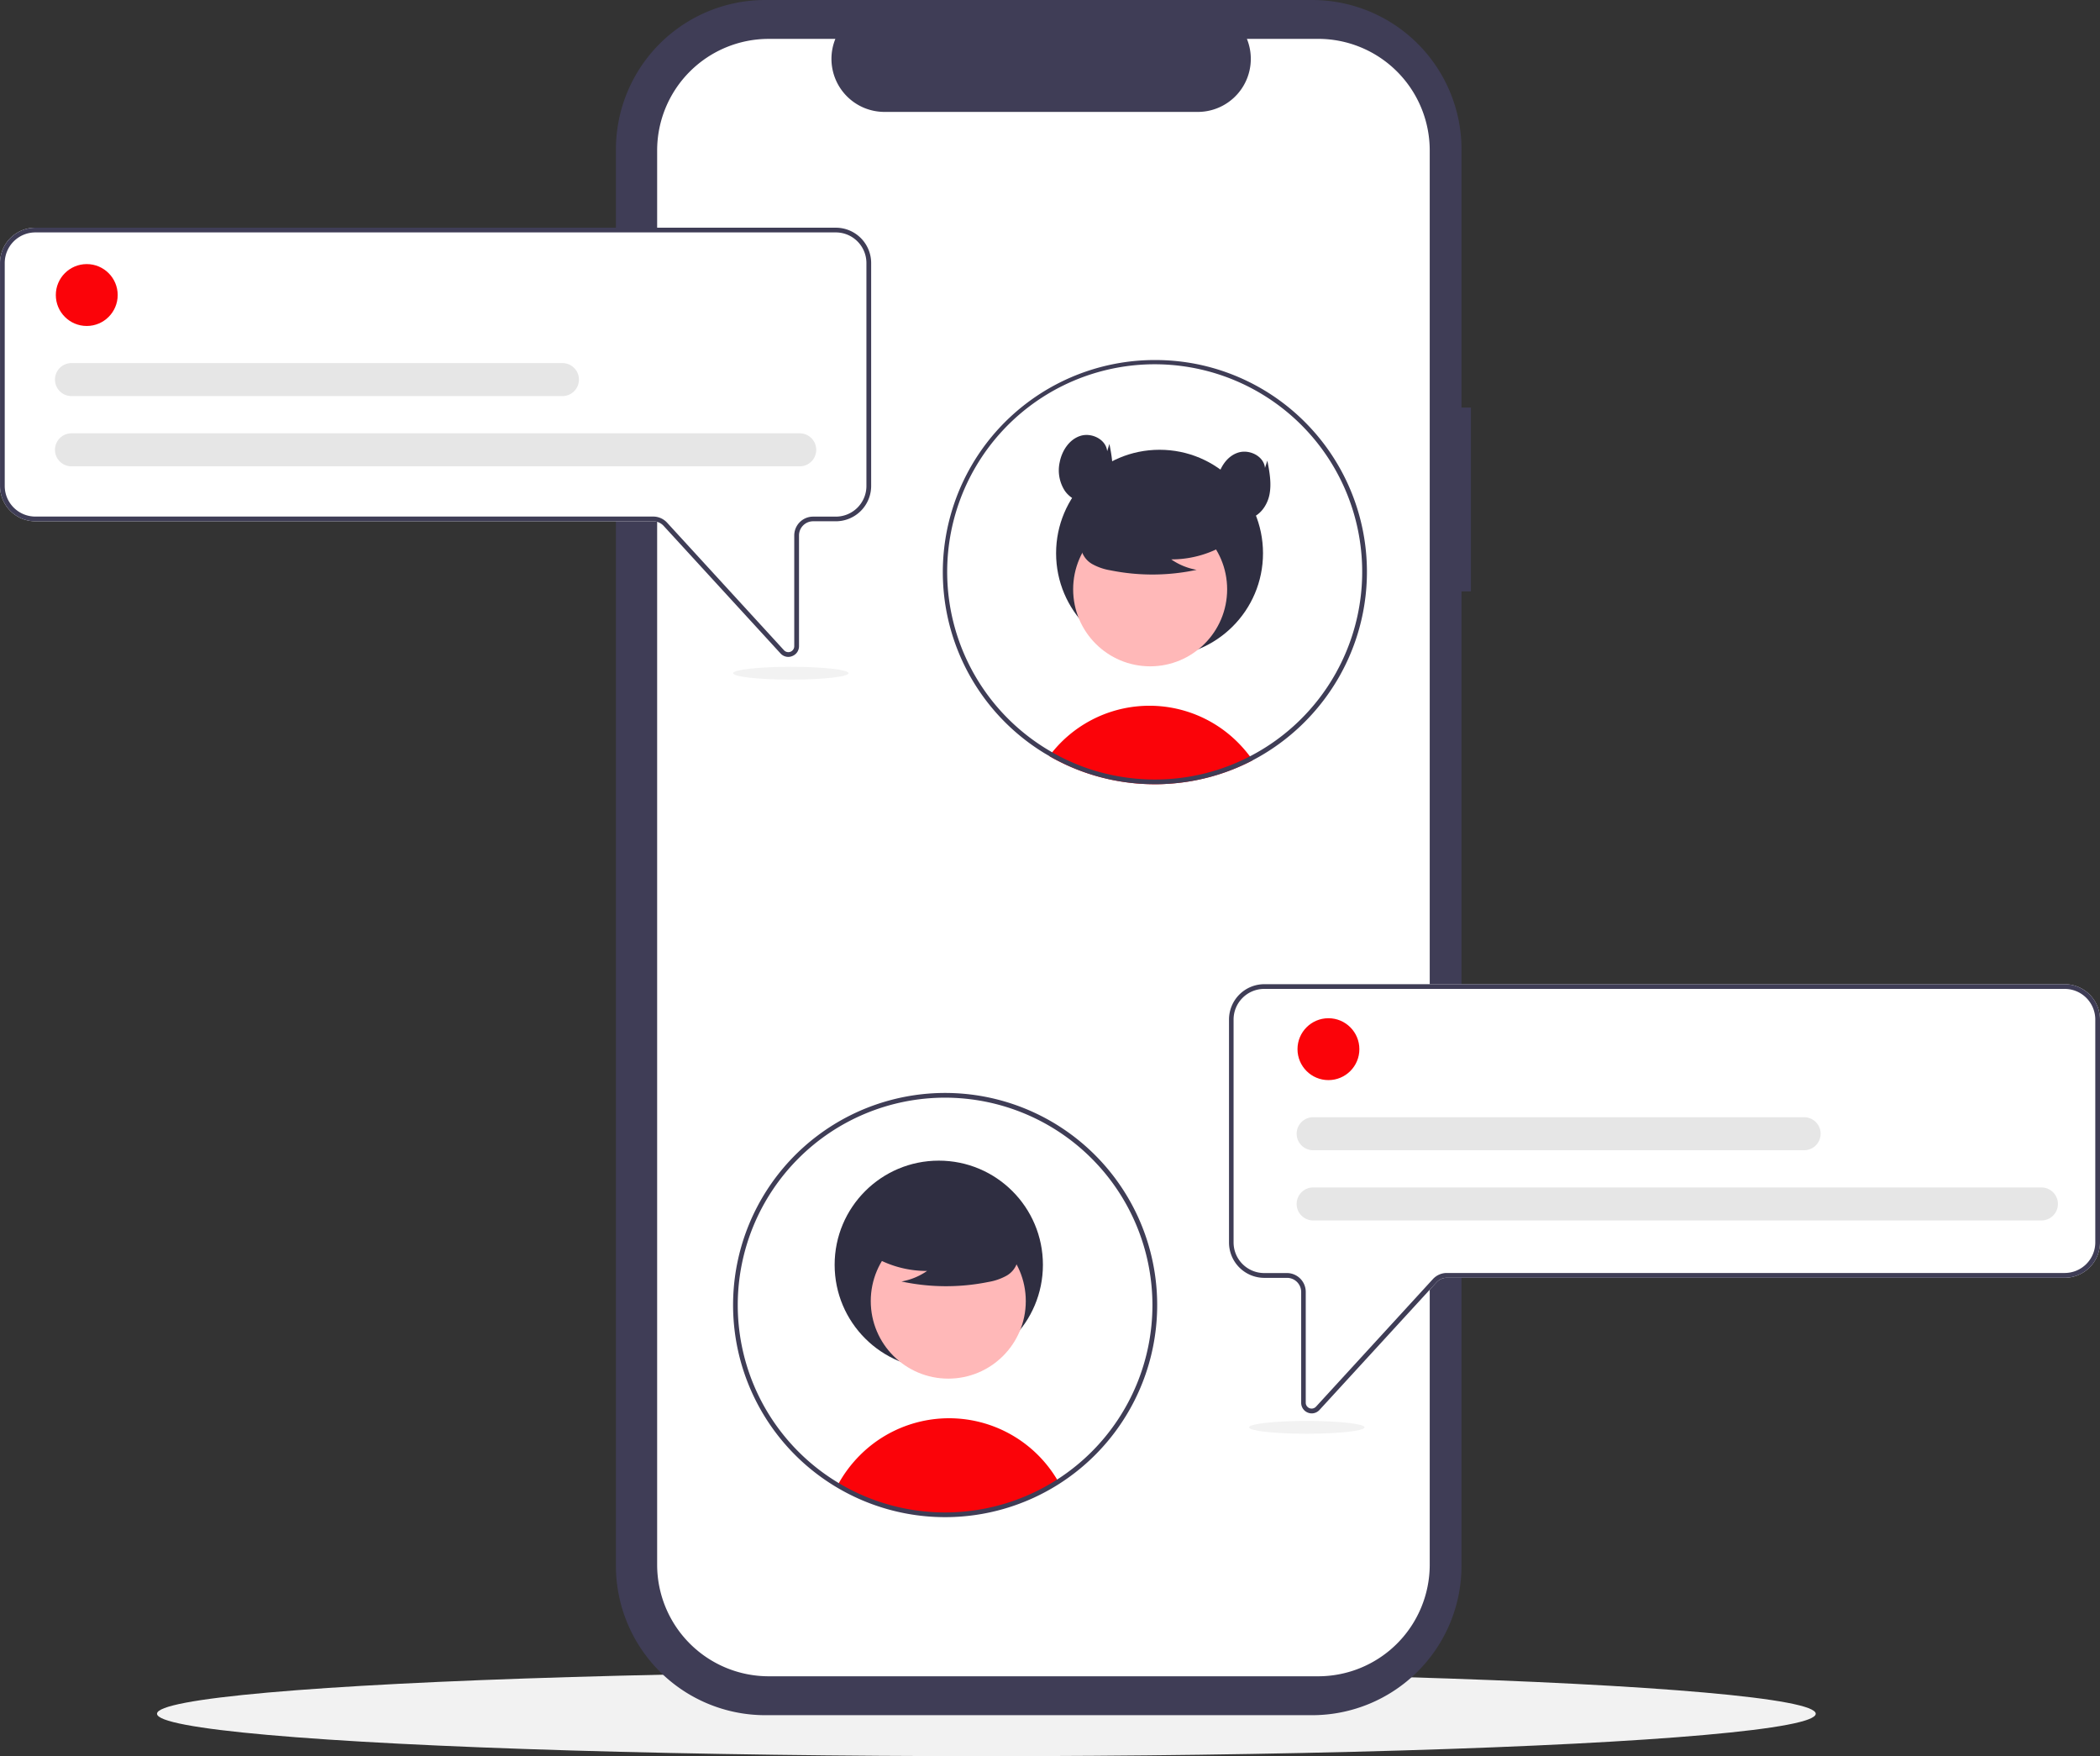 <svg id="Layer_1" data-name="Layer 1" xmlns="http://www.w3.org/2000/svg" viewBox="0 0 891.29 745.19"><rect x="0" y="0" width="891.29" height="745.19" fill="#333333" stroke="none"/><defs><style>.cls-1{fill:#f2f2f2;}.cls-2{fill:#3f3d56;}.cls-3{fill:#fff;}.cls-4{fill:#fb0309;}.cls-5{fill:#2f2e41;}.cls-6{fill:#ffb8b8;}.cls-7{fill:#e6e6e6;}</style></defs><title>chat</title><ellipse class="cls-1" cx="418.64" cy="727.19" rx="352" ry="18"/><path class="cls-2" d="M636.18,184.88h-4V75.33a63.41,63.41,0,0,0-63.4-63.4H336.69a63.41,63.41,0,0,0-63.4,63.4v601a63.41,63.41,0,0,0,63.4,63.4H568.78a63.41,63.41,0,0,0,63.4-63.4V262.86h4Z" transform="translate(-11.88 -11.93)"/><path class="cls-3" d="M618.69,75.78V675.87a47.35,47.35,0,0,1-47.35,47.35H338.14a47.35,47.35,0,0,1-47.35-47.35V75.78a47.35,47.35,0,0,1,47.35-47.35h28.29a22.51,22.51,0,0,0,12.36,29.33,22.74,22.74,0,0,0,8.47,1.66h133a22.51,22.51,0,0,0,20.83-31h30.29A47.36,47.36,0,0,1,618.69,75.78Z" transform="translate(-11.88 -11.93)"/><path class="cls-4" d="M543.56,334.53q-2.32,1.22-4.73,2.3-2.19,1-4.45,1.86l-1.67.63a89.24,89.24,0,0,1-13.6,3.75c-2.29.45-4.61.81-7,1.06q-2.91.33-5.88.47c-1.41.07-2.82.1-4.24.1a89.75,89.75,0,0,1-16.76-1.57c-1.44-.26-2.85-.57-4.26-.91A88.54,88.54,0,0,1,461.34,335c-.56-.28-1.12-.58-1.68-.87-.83-.44-1.64-.9-2.45-1.38.39-.54.81-1.07,1.24-1.59a53,53,0,0,1,74.58-8,54.28,54.28,0,0,1,4.29,3.87,55.38,55.38,0,0,1,5.06,5.86C542.79,333.42,543.18,334,543.56,334.53Z" transform="translate(-11.88 -11.93)"/><circle class="cls-5" cx="492.14" cy="234.76" r="43.91"/><circle class="cls-6" cx="488.15" cy="250.06" r="32.68"/><path class="cls-5" d="M534.37,241.44a44.55,44.55,0,0,1-25.4,7.85,27.31,27.31,0,0,0,10.79,4.44,89.76,89.76,0,0,1-36.61.2,23.69,23.69,0,0,1-7.66-2.63,9.7,9.7,0,0,1-4.73-6.33c-.81-4.58,2.77-8.75,6.49-11.56a47.85,47.85,0,0,1,40.21-8c4.49,1.16,9,3.12,11.91,6.73s3.79,9.17,1,12.89Z" transform="translate(-11.88 -11.93)"/><path class="cls-2" d="M502,164.7a90,90,0,0,0-46.84,166.83l.58.34,1.44.84c.81.48,1.62.94,2.45,1.38.56.29,1.12.59,1.68.87A88.54,88.54,0,0,0,481,342.22c1.41.34,2.82.65,4.26.91A89.75,89.75,0,0,0,502,344.7c1.42,0,2.83,0,4.24-.1,2-.09,3.94-.24,5.88-.47q3.52-.39,7-1.06a89.24,89.24,0,0,0,13.6-3.75l1.67-.63q2.26-.87,4.45-1.86c1.6-.72,3.18-1.48,4.73-2.3a90.8,90.8,0,0,0,37-36l.13-.24a89.91,89.91,0,0,0-61.59-132A91,91,0,0,0,502,164.7Zm77.06,132.45c-.08.14-.15.28-.23.41a88.12,88.12,0,0,1-36.48,35.32q-2.29,1.2-4.67,2.25c-1.31.59-2.65,1.15-4,1.67-.57.22-1.15.44-1.73.64a85.72,85.72,0,0,1-11.73,3.36,84.55,84.55,0,0,1-8.95,1.41c-1.85.2-3.73.34-5.62.41-1.21.05-2.43.08-3.65.08a88.92,88.92,0,0,1-25.85-3.87,87.94,87.94,0,0,1-14-5.67c-.52-.27-1-.54-1.55-.82-.73-.39-1.47-.79-2.19-1.22-.54-.3-1.08-.62-1.61-.94l-.93-.56a88.07,88.07,0,1,1,123.18-32.47Z" transform="translate(-11.88 -11.93)"/><path class="cls-5" d="M481.79,203.39c-.47-5-6.56-8-11.32-6.52s-7.88,6.29-8.83,11.19a16,16,0,0,0,2.17,12.12c2.4,3.46,6.82,5.62,10.95,4.75,4.7-1,8-5.6,8.9-10.33s0-9.58-.92-14.31Z" transform="translate(-11.88 -11.93)"/><path class="cls-5" d="M548.77,210.49c-.47-5-6.56-8-11.32-6.53s-7.88,6.3-8.83,11.2a16.11,16.11,0,0,0,2.17,12.12c2.41,3.46,6.83,5.62,11,4.74,4.71-1,8-5.6,8.9-10.32s0-9.59-.92-14.31Z" transform="translate(-11.88 -11.93)"/><path class="cls-3" d="M346.47,290.67a4.48,4.48,0,0,1-3.31-1.46l-49.62-54.14a6,6,0,0,0-4.43-1.94H26.89a15,15,0,0,1-15-15V123.55a15,15,0,0,1,15-15H366.62a15,15,0,0,1,15,15v94.57a15,15,0,0,1-15,15H357a6,6,0,0,0-6,6v47a4.47,4.47,0,0,1-2.87,4.2A4.38,4.38,0,0,1,346.47,290.67Z" transform="translate(-11.88 -11.93)"/><path class="cls-2" d="M346.47,290.67a4.48,4.48,0,0,1-3.31-1.46l-49.62-54.14a6,6,0,0,0-4.43-1.94H26.89a15,15,0,0,1-15-15V123.55a15,15,0,0,1,15-15H366.62a15,15,0,0,1,15,15v94.57a15,15,0,0,1-15,15H357a6,6,0,0,0-6,6v47a4.47,4.47,0,0,1-2.87,4.2A4.38,4.38,0,0,1,346.47,290.67ZM26.89,110.55a13,13,0,0,0-13,13v94.57a13,13,0,0,0,13,13H289.11a8,8,0,0,1,5.9,2.59l49.62,54.14a2.51,2.51,0,0,0,4.35-1.7v-47a8,8,0,0,1,8-8h9.63a13,13,0,0,0,13-13V123.55a13,13,0,0,0-13-13Z" transform="translate(-11.88 -11.93)"/><circle class="cls-4" cx="36.82" cy="125.19" r="13.13"/><path class="cls-7" d="M351.29,209.8H42.21a7,7,0,0,1,0-14h309.1a7,7,0,0,1,0,14Z" transform="translate(-11.88 -11.93)"/><path class="cls-7" d="M250.6,180H42.21a7,7,0,0,1,0-14H250.6a7,7,0,1,1,0,14Z" transform="translate(-11.88 -11.93)"/><path class="cls-3" d="M567,611.36a4.47,4.47,0,0,1-2.87-4.2v-47a6,6,0,0,0-6-6h-9.63a15,15,0,0,1-15-15V444.55a15,15,0,0,1,15-15H888.17a15,15,0,0,1,15,15v94.57a15,15,0,0,1-15,15H626a6,6,0,0,0-4.43,1.94L571.9,610.21a4.48,4.48,0,0,1-3.31,1.46A4.38,4.38,0,0,1,567,611.36Z" transform="translate(-11.88 -11.93)"/><path class="cls-2" d="M567,611.36a4.47,4.47,0,0,1-2.87-4.2v-47a6,6,0,0,0-6-6h-9.63a15,15,0,0,1-15-15V444.55a15,15,0,0,1,15-15H888.17a15,15,0,0,1,15,15v94.57a15,15,0,0,1-15,15H626a6,6,0,0,0-4.43,1.94L571.9,610.21a4.48,4.48,0,0,1-3.31,1.46A4.38,4.38,0,0,1,567,611.36ZM548.44,431.55a13,13,0,0,0-13,13v94.57a13,13,0,0,0,13,13h9.63a8,8,0,0,1,8,8v47a2.5,2.5,0,0,0,2.5,2.51,2.55,2.55,0,0,0,1.85-.81l49.62-54.14a8,8,0,0,1,5.9-2.59H888.17a13,13,0,0,0,13-13V444.55a13,13,0,0,0-13-13Z" transform="translate(-11.88 -11.93)"/><path class="cls-4" d="M461.06,640.64a89.06,89.06,0,0,1-93.65,1.49,54.4,54.4,0,0,1,9.4-12.65,53.42,53.42,0,0,1,83.91,10.57Z" transform="translate(-11.88 -11.93)"/><circle class="cls-5" cx="398.44" cy="536.69" r="44.2"/><circle class="cls-6" cx="402.47" cy="552.09" r="32.9"/><path class="cls-5" d="M379.78,543.33a44.8,44.8,0,0,0,25.57,7.9,27.42,27.42,0,0,1-10.87,4.47,90.45,90.45,0,0,0,36.86.21,24,24,0,0,0,7.71-2.65,9.76,9.76,0,0,0,4.76-6.37c.81-4.62-2.79-8.82-6.53-11.65a48.2,48.2,0,0,0-40.48-8.09c-4.52,1.17-9.05,3.15-12,6.78s-3.81,9.23-1,13Z" transform="translate(-11.88 -11.93)"/><path class="cls-2" d="M413,655.7a90,90,0,1,1,48.57-14.22A90,90,0,0,1,413,655.7Zm0-178a88,88,0,1,0,88,88v0A88.1,88.1,0,0,0,413,477.7Z" transform="translate(-11.88 -11.93)"/><circle class="cls-4" cx="563.82" cy="445.19" r="13.13"/><path class="cls-7" d="M878.29,529.8H569.21a7,7,0,0,1,0-14h309.1a7,7,0,0,1,0,14Z" transform="translate(-11.88 -11.93)"/><path class="cls-7" d="M777.6,500H569.21a7,7,0,0,1,0-14H777.6a7,7,0,0,1,0,14Z" transform="translate(-11.88 -11.93)"/><ellipse class="cls-1" cx="554.64" cy="605.66" rx="24.5" ry="2.72"/><ellipse class="cls-1" cx="335.64" cy="285.66" rx="24.5" ry="2.72"/></svg>